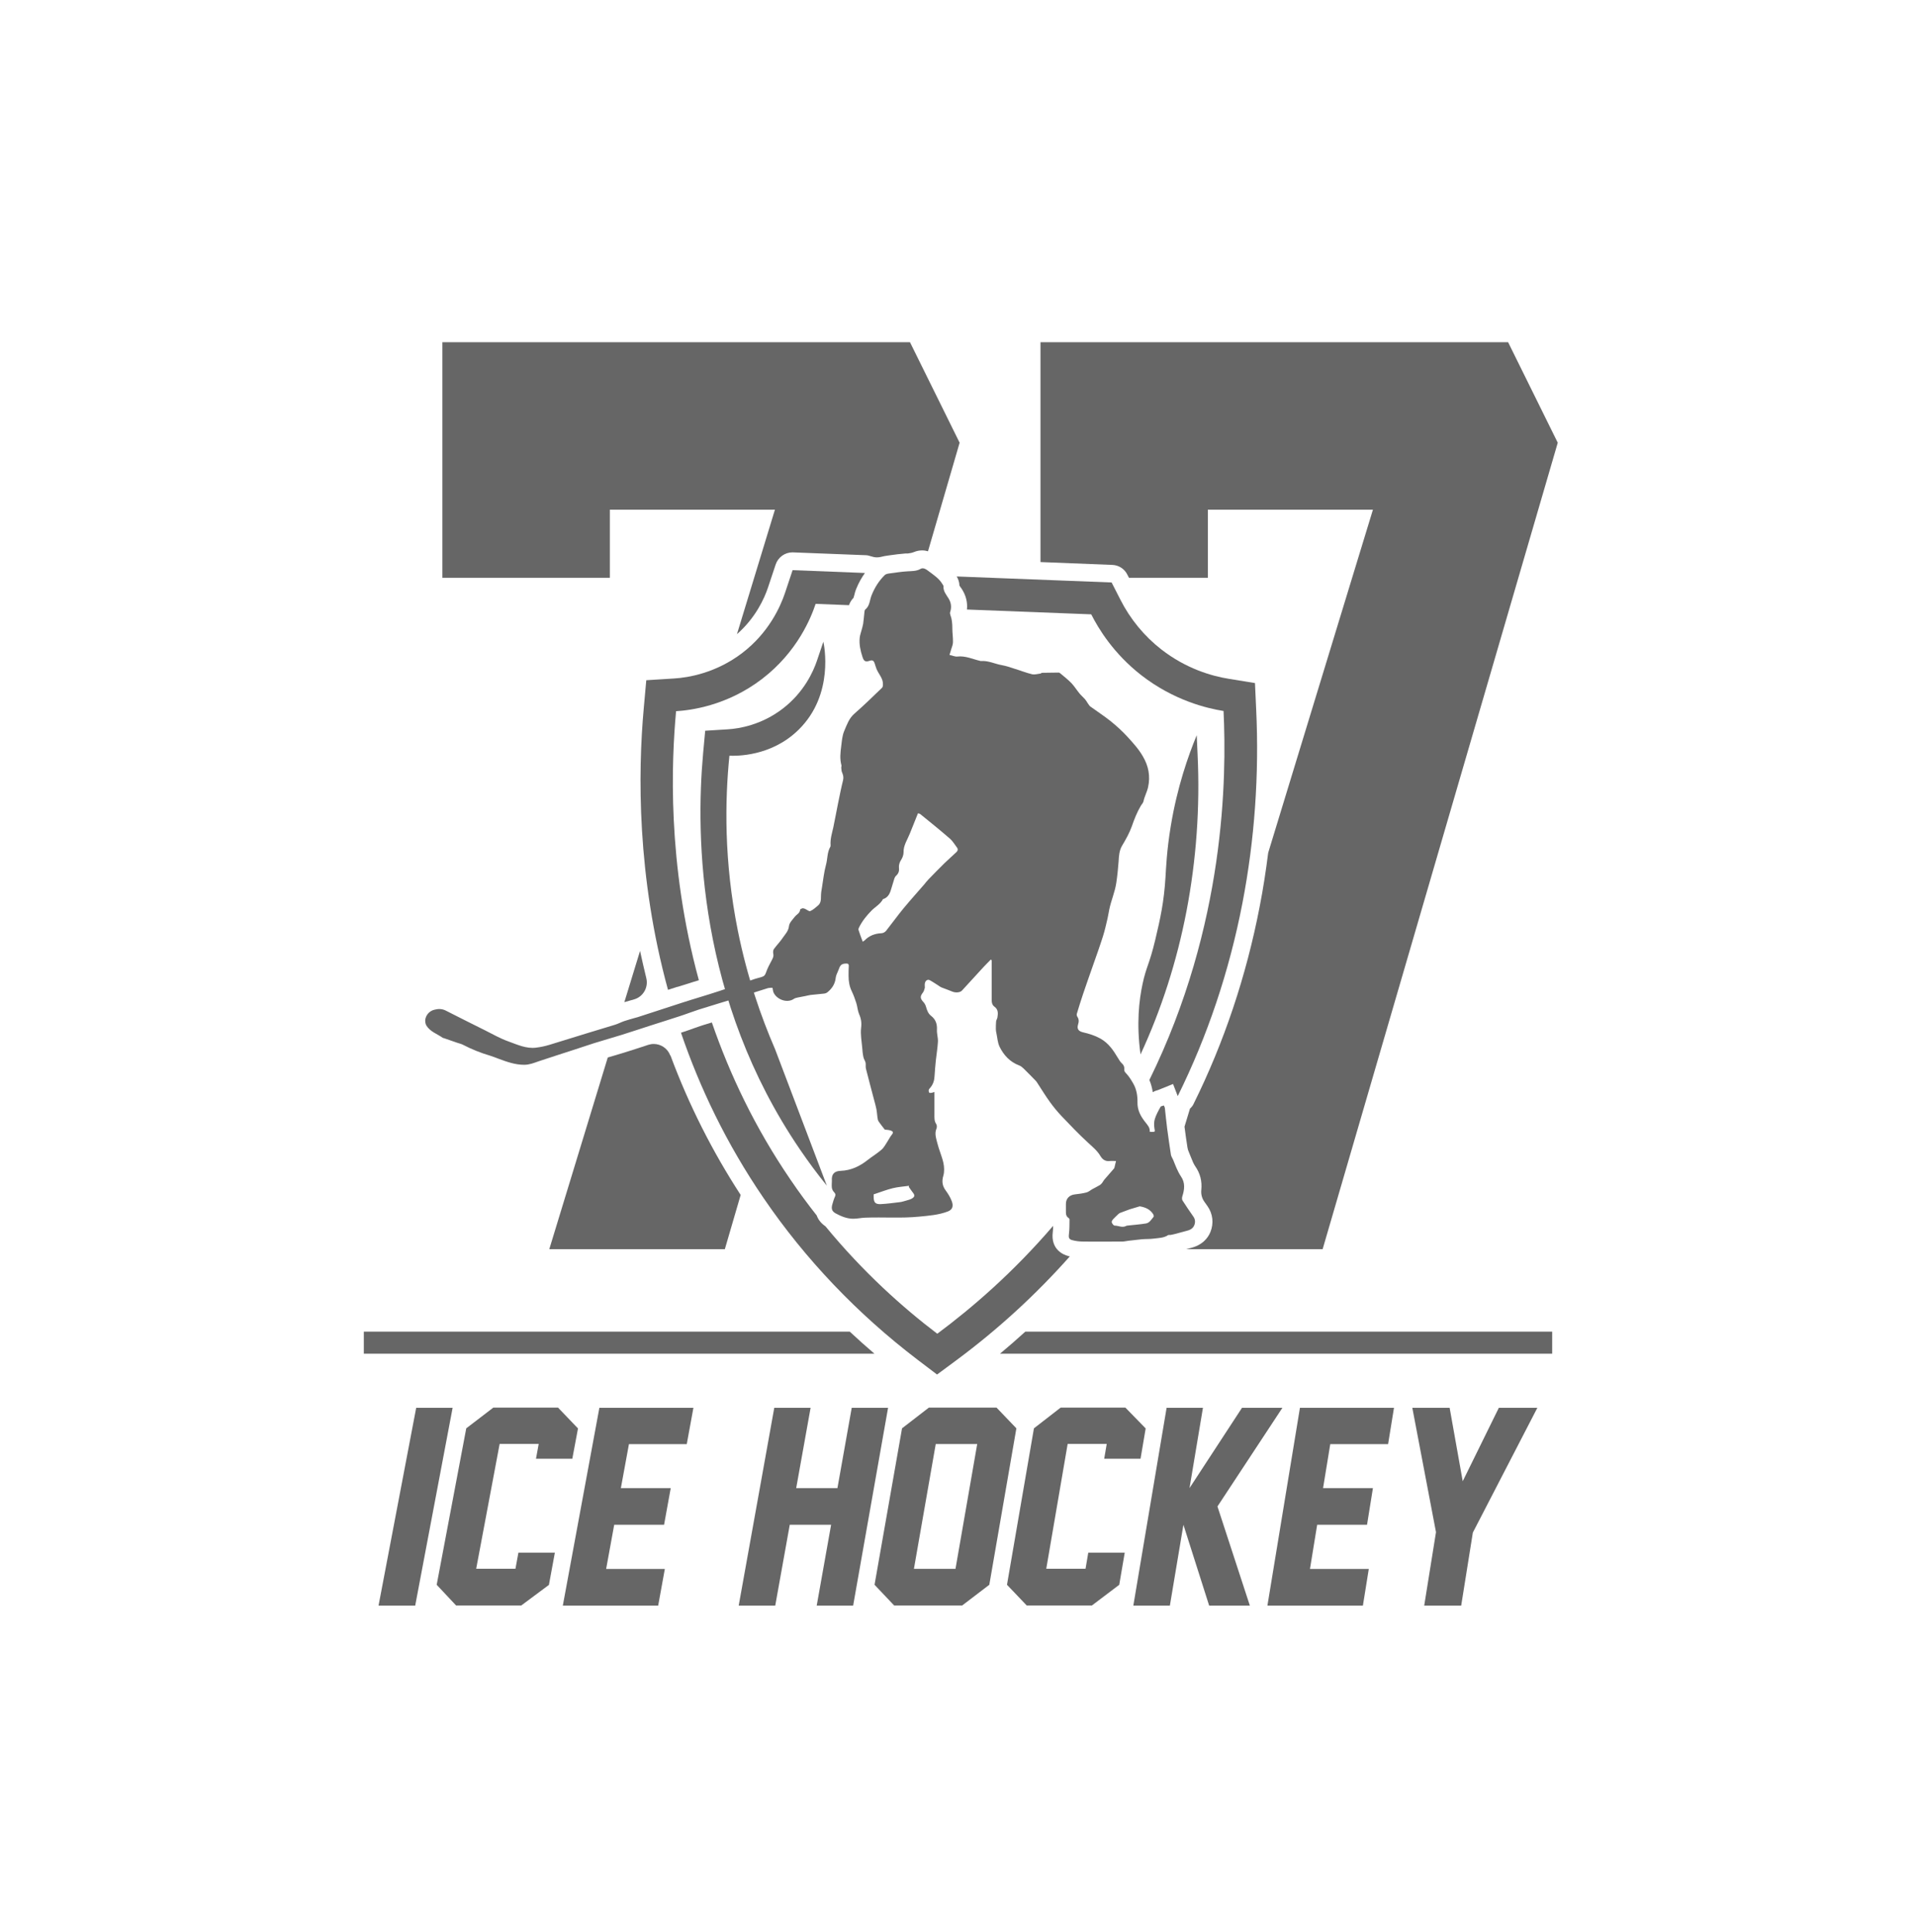 <svg width="120" height="121" viewBox="0 0 120 121" fill="none" xmlns="http://www.w3.org/2000/svg">
<path d="M39.281 62.722L39.459 62.667C39.459 62.667 39.527 62.647 39.554 62.64C39.582 62.64 39.609 62.626 39.636 62.619L39.746 62.585C40.299 62.408 40.62 61.827 40.477 61.26C40.334 60.686 40.211 60.118 40.087 59.558L39.103 62.77C39.158 62.756 39.213 62.736 39.267 62.722H39.281Z" fill="#666666"/>
<path d="M38.195 31.924H48.534L46.156 39.721C47.331 38.689 47.871 37.48 48.096 36.81L48.581 35.355C48.732 34.904 49.155 34.596 49.634 34.596L54.212 34.774C54.315 34.774 54.431 34.801 54.547 34.842C54.67 34.883 54.793 34.91 54.923 34.91C55.025 34.91 55.128 34.897 55.223 34.869C55.353 34.835 55.463 34.815 55.538 34.808L55.674 34.787C56.002 34.74 56.365 34.692 56.727 34.664H56.87C57 34.651 57.13 34.623 57.246 34.576C57.41 34.507 57.581 34.473 57.759 34.473C57.882 34.473 57.998 34.494 58.121 34.528L60.102 27.729L56.993 21.435H27.706V36.188H38.195V31.924Z" fill="#666666"/>
<path d="M41.98 66.112C41.816 65.667 41.393 65.387 40.942 65.387C40.826 65.387 40.709 65.408 40.6 65.442L40.375 65.517C39.992 65.64 39.609 65.77 39.227 65.886C38.933 65.975 38.639 66.064 38.345 66.153C38.249 66.18 38.161 66.207 38.065 66.234L34.402 78.241H45.397L46.388 74.844C44.625 72.132 43.142 69.207 41.994 66.112H41.98Z" fill="#666666"/>
<path d="M94.454 21.435H65.166V35.204L69.662 35.382C70.066 35.396 70.428 35.628 70.605 35.99L70.708 36.188H75.648V31.924H85.987L79.427 53.415C79.284 54.543 79.113 55.67 78.894 56.784C78.054 61.137 76.66 65.298 74.746 69.159C74.698 69.262 74.623 69.35 74.528 69.439L74.186 70.567C74.241 71.004 74.302 71.435 74.371 71.872C74.384 71.974 74.418 72.07 74.459 72.159L74.555 72.398C74.685 72.733 74.76 72.904 74.862 73.054C75.17 73.498 75.293 73.983 75.238 74.537C75.211 74.797 75.279 75.056 75.43 75.268C75.491 75.357 75.559 75.453 75.628 75.548C75.963 76.027 76.031 76.628 75.805 77.175C75.655 77.537 75.307 78.001 74.521 78.179C74.446 78.2 74.364 78.22 74.288 78.241H82.837L97.563 27.729L94.454 21.435Z" fill="#666666"/>
<path d="M42.411 61.82C42.76 61.711 43.108 61.602 43.456 61.492C43.559 61.458 43.668 61.424 43.771 61.397C41.762 54.037 42.062 47.614 42.343 44.545C43.211 44.491 45.5 44.224 47.721 42.53C49.962 40.815 50.809 38.648 51.083 37.822C51.779 37.849 52.477 37.876 53.173 37.904C53.235 37.726 53.331 37.569 53.461 37.439C53.461 37.405 53.481 37.357 53.495 37.316C53.522 37.193 53.563 37.036 53.631 36.872C53.775 36.51 53.959 36.188 54.171 35.888L49.641 35.71L49.156 37.166C48.868 38.013 48.144 39.632 46.49 40.897C44.844 42.154 43.115 42.441 42.227 42.495L40.477 42.605L40.32 44.347C39.951 48.413 39.889 54.884 41.837 61.998C42.035 61.936 42.227 61.868 42.425 61.806L42.411 61.82Z" fill="#666666"/>
<path d="M78.675 44.443L78.6 42.783L76.96 42.516C75.888 42.345 74.282 41.881 72.737 40.678C71.671 39.851 70.783 38.771 70.168 37.555L69.621 36.482L59.918 36.106C59.993 36.229 60.082 36.421 60.089 36.674C60.109 36.701 60.137 36.742 60.157 36.776C60.184 36.817 60.212 36.858 60.239 36.892C60.499 37.295 60.608 37.733 60.56 38.177C63.157 38.279 65.747 38.382 68.344 38.478C68.801 39.38 69.737 40.931 71.48 42.291C73.53 43.883 75.607 44.368 76.632 44.532C76.824 48.659 76.762 57.925 71.986 67.642C72.088 67.881 72.156 68.134 72.198 68.408C72.341 68.326 72.471 68.285 72.539 68.271L73.469 67.895L73.762 68.654C75.628 64.882 76.988 60.836 77.814 56.565C78.58 52.595 78.867 48.516 78.675 44.436V44.443Z" fill="#666666"/>
<path d="M66.888 78.664C66.628 78.596 65.788 78.282 65.938 77.147C65.952 77.038 65.959 76.908 65.959 76.778C63.451 79.703 60.882 81.917 58.702 83.537C56.535 81.89 54.062 79.683 51.697 76.806C51.431 76.628 51.246 76.396 51.151 76.129C50.597 75.425 50.051 74.687 49.518 73.901C47.276 70.621 45.698 67.273 44.584 64.041C44.413 64.096 44.236 64.144 44.065 64.198C43.867 64.26 43.661 64.335 43.443 64.41C43.252 64.478 43.067 64.547 42.876 64.608C42.8 64.635 42.725 64.656 42.65 64.683C43.819 68.107 45.486 71.619 47.83 75.049C50.447 78.883 53.693 82.286 57.465 85.163L58.688 86.092L59.925 85.177C62.528 83.243 64.893 81.07 67.004 78.692C66.963 78.685 66.922 78.678 66.888 78.664Z" fill="#666666"/>
<path d="M48.52 65.66C47.673 63.699 46.805 61.232 46.217 58.321C45.329 53.927 45.404 50.108 45.684 47.333C46.067 47.347 48.294 47.408 50.023 45.7C52.265 43.493 51.609 40.384 51.568 40.192L51.171 41.368C50.939 42.058 50.358 43.363 49.019 44.388C47.693 45.406 46.292 45.639 45.575 45.68L44.167 45.768L44.037 47.176C43.559 52.424 43.716 62.626 50.105 72.001C50.632 72.774 51.192 73.532 51.786 74.263C50.7 71.393 49.606 68.523 48.52 65.653V65.66Z" fill="#666666"/>
<path d="M75.006 47.258L74.951 46.049C74.418 47.34 73.728 49.295 73.325 51.748C73.072 53.272 73.031 54.379 72.997 54.919C72.901 56.511 72.669 57.536 72.355 58.861C71.979 60.433 71.794 60.529 71.562 61.615C71.343 62.627 71.165 64.109 71.432 66.043C72.737 63.228 73.701 60.228 74.309 57.078C74.924 53.866 75.163 50.566 75.006 47.272V47.258Z" fill="#666666"/>
<path d="M71.979 70.881C72.04 70.881 72.074 70.895 72.115 70.895C72.361 70.895 72.341 70.895 72.3 70.656C72.273 70.471 72.273 70.259 72.327 70.088C72.409 69.822 72.546 69.576 72.683 69.33C72.71 69.275 72.819 69.268 72.894 69.241C72.915 69.296 72.949 69.344 72.956 69.405C73.004 69.829 73.045 70.259 73.099 70.683C73.175 71.236 73.25 71.783 73.338 72.337C73.359 72.446 73.434 72.541 73.475 72.644C73.619 72.999 73.749 73.362 73.967 73.689C74.241 74.086 74.186 74.51 74.049 74.933C74.022 75.015 74.022 75.131 74.063 75.193C74.282 75.534 74.507 75.869 74.739 76.197C74.869 76.375 74.869 76.573 74.794 76.751C74.705 76.956 74.514 77.052 74.295 77.099C74.077 77.147 73.858 77.222 73.639 77.277C73.53 77.304 73.414 77.332 73.298 77.352C73.25 77.359 73.188 77.338 73.147 77.366C72.881 77.543 72.566 77.537 72.266 77.578C72.02 77.612 71.767 77.598 71.514 77.619C71.234 77.646 70.947 77.68 70.667 77.714C70.544 77.728 70.421 77.762 70.298 77.762C69.478 77.762 68.665 77.776 67.845 77.762C67.612 77.762 67.373 77.735 67.148 77.673C66.936 77.619 66.922 77.496 66.949 77.277C66.99 76.983 66.977 76.676 66.984 76.382C66.984 76.348 66.956 76.307 66.929 76.286C66.751 76.177 66.758 76.013 66.758 75.835V75.405C66.758 75.07 66.977 74.851 67.312 74.81C67.558 74.783 67.81 74.749 68.05 74.687C68.173 74.653 68.282 74.557 68.398 74.489C68.562 74.4 68.726 74.318 68.89 74.222C68.945 74.188 68.993 74.134 69.034 74.079C69.081 74.024 69.109 73.949 69.157 73.894C69.355 73.669 69.553 73.444 69.751 73.211C69.772 73.191 69.792 73.163 69.799 73.129C69.833 72.993 69.86 72.863 69.895 72.719C69.772 72.719 69.635 72.706 69.498 72.719C69.225 72.753 69.047 72.617 68.924 72.412C68.726 72.07 68.425 71.831 68.138 71.564C67.564 71.038 67.025 70.471 66.485 69.904C66.225 69.63 65.986 69.337 65.767 69.036C65.487 68.653 65.241 68.243 64.981 67.847C64.947 67.792 64.913 67.738 64.872 67.697C64.619 67.437 64.366 67.177 64.107 66.924C64.025 66.849 63.936 66.767 63.833 66.733C63.253 66.514 62.863 66.091 62.603 65.558C62.48 65.305 62.467 64.998 62.405 64.71C62.385 64.629 62.371 64.54 62.371 64.451C62.371 64.3 62.371 64.143 62.385 63.993C62.385 63.911 62.446 63.829 62.467 63.74C62.508 63.487 62.535 63.241 62.289 63.057C62.146 62.954 62.105 62.804 62.111 62.626V60.139C62.111 60.139 62.07 60.112 62.05 60.105C61.9 60.262 61.742 60.412 61.592 60.576C61.141 61.068 60.697 61.56 60.246 62.045C60.123 62.175 59.843 62.189 59.645 62.107C59.419 62.011 59.194 61.936 58.968 61.847C58.9 61.82 58.838 61.772 58.777 61.731C58.592 61.615 58.415 61.492 58.223 61.389C58.093 61.321 57.943 61.431 57.923 61.601C57.909 61.69 57.923 61.779 57.923 61.861C57.895 61.964 57.868 62.08 57.806 62.162C57.615 62.408 57.622 62.531 57.834 62.763C57.909 62.845 57.97 62.954 57.998 63.064C58.059 63.276 58.128 63.48 58.312 63.624C58.599 63.843 58.702 64.136 58.681 64.499C58.667 64.745 58.756 64.998 58.743 65.243C58.722 65.633 58.654 66.022 58.613 66.412C58.579 66.74 58.551 67.068 58.531 67.403C58.517 67.676 58.442 67.915 58.264 68.127C58.23 68.168 58.182 68.216 58.169 68.264C58.155 68.319 58.169 68.394 58.196 68.435C58.216 68.462 58.292 68.455 58.339 68.448C58.394 68.442 58.442 68.421 58.524 68.394V69.774C58.524 69.993 58.503 70.211 58.64 70.409C58.681 70.478 58.688 70.608 58.654 70.683C58.517 70.997 58.633 71.298 58.702 71.585C58.804 72.008 58.989 72.405 59.084 72.829C59.139 73.081 59.153 73.382 59.084 73.628C58.975 73.99 59.016 74.277 59.235 74.571C59.385 74.776 59.522 75.001 59.61 75.234C59.713 75.514 59.686 75.76 59.351 75.883C58.77 76.102 58.169 76.143 57.554 76.204C56.44 76.314 55.319 76.225 54.205 76.266C53.952 76.272 53.7 76.334 53.44 76.334C53.044 76.334 52.681 76.184 52.34 75.999C52.101 75.869 52.053 75.705 52.128 75.439C52.176 75.268 52.224 75.097 52.299 74.94C52.353 74.817 52.312 74.749 52.23 74.66C52.162 74.591 52.114 74.489 52.101 74.393C52.08 74.25 52.101 74.106 52.101 73.963C52.066 73.525 52.265 73.348 52.654 73.334C53.317 73.307 53.857 73.04 54.356 72.644C54.636 72.425 54.943 72.241 55.21 72.008C55.374 71.865 55.476 71.653 55.599 71.469C55.681 71.346 55.743 71.209 55.832 71.1C55.968 70.936 55.961 70.861 55.75 70.799C55.633 70.765 55.504 70.765 55.415 70.751C55.299 70.601 55.196 70.478 55.1 70.341C55.053 70.273 54.991 70.198 54.977 70.116C54.936 69.904 54.93 69.678 54.889 69.466C54.854 69.275 54.793 69.084 54.745 68.892C54.574 68.237 54.397 67.587 54.233 66.931C54.205 66.815 54.233 66.678 54.212 66.562C54.185 66.439 54.096 66.33 54.075 66.207C54.034 66.016 54.014 65.811 54 65.612C53.966 65.203 53.884 64.786 53.932 64.382C53.973 64.055 53.932 63.795 53.802 63.508C53.713 63.289 53.7 63.043 53.631 62.825C53.549 62.572 53.46 62.319 53.344 62.08C53.194 61.772 53.146 61.451 53.146 61.116C53.146 60.911 53.146 60.699 53.16 60.494C53.16 60.392 53.126 60.351 53.016 60.351C52.736 60.351 52.627 60.426 52.538 60.699C52.497 60.816 52.435 60.925 52.394 61.041C52.367 61.109 52.347 61.184 52.34 61.253C52.299 61.636 52.101 61.929 51.807 62.162C51.759 62.196 51.691 62.223 51.636 62.23C51.342 62.264 51.055 62.285 50.761 62.319C50.652 62.333 50.543 62.367 50.433 62.387C50.283 62.414 50.126 62.442 49.975 62.476C49.893 62.496 49.798 62.51 49.729 62.558C49.292 62.865 48.622 62.592 48.438 62.141C48.411 62.066 48.404 61.984 48.383 61.868C48.294 61.868 48.192 61.868 48.103 61.888C47.481 62.08 46.859 62.285 46.238 62.476C45.411 62.729 44.584 62.975 43.764 63.234C43.361 63.364 42.964 63.522 42.561 63.651C41.939 63.856 41.318 64.048 40.703 64.246C40.101 64.437 39.507 64.642 38.905 64.827C38.338 65.004 37.764 65.162 37.204 65.339C36.753 65.483 36.302 65.64 35.851 65.783C35.147 66.016 34.436 66.234 33.733 66.474C33.439 66.576 33.159 66.692 32.831 66.692C32.263 66.692 31.751 66.508 31.232 66.316C31.047 66.248 30.869 66.173 30.685 66.118C30.104 65.947 29.544 65.722 29.004 65.442C28.888 65.38 28.758 65.353 28.635 65.312C28.355 65.216 28.075 65.114 27.788 65.018C27.767 65.018 27.747 65.018 27.733 65.004C27.384 64.758 26.947 64.622 26.708 64.239C26.633 64.123 26.612 63.931 26.646 63.802C26.715 63.528 26.913 63.323 27.186 63.248C27.425 63.18 27.678 63.173 27.917 63.296C28.737 63.713 29.564 64.13 30.391 64.54C30.869 64.779 31.341 65.052 31.847 65.23C32.4 65.428 32.954 65.695 33.569 65.619C33.856 65.585 34.136 65.524 34.409 65.442C35.222 65.196 36.035 64.936 36.849 64.69C37.402 64.519 37.962 64.355 38.516 64.184C38.714 64.123 38.905 64.02 39.104 63.952C39.329 63.877 39.561 63.815 39.794 63.747C39.835 63.733 39.883 63.727 39.924 63.713C40.86 63.405 41.803 63.098 42.739 62.797C43.518 62.544 44.311 62.319 45.09 62.059C45.821 61.82 46.545 61.56 47.276 61.314C47.427 61.267 47.577 61.225 47.727 61.184C47.864 61.144 47.925 61.062 47.973 60.918C48.069 60.638 48.212 60.371 48.356 60.105C48.417 59.982 48.465 59.879 48.431 59.736C48.411 59.647 48.417 59.517 48.465 59.449C48.636 59.21 48.855 58.991 49.019 58.745C49.176 58.513 49.381 58.321 49.415 58C49.436 57.795 49.641 57.597 49.784 57.413C49.9 57.269 50.092 57.201 50.112 56.982C50.112 56.941 50.215 56.9 50.269 56.886C50.317 56.886 50.379 56.907 50.426 56.927C50.536 56.975 50.672 57.098 50.748 57.064C50.925 56.989 51.076 56.845 51.226 56.722C51.41 56.572 51.417 56.36 51.417 56.142C51.417 55.943 51.451 55.745 51.486 55.547C51.561 55.082 51.609 54.618 51.732 54.167C51.834 53.798 51.8 53.395 51.998 53.046C52.019 53.019 52.019 52.971 52.019 52.937C51.991 52.554 52.107 52.192 52.189 51.83C52.292 51.338 52.381 50.839 52.483 50.34C52.586 49.841 52.681 49.349 52.804 48.857C52.845 48.673 52.804 48.529 52.736 48.372C52.695 48.283 52.702 48.174 52.688 48.071C52.688 48.03 52.709 47.983 52.702 47.941C52.586 47.532 52.634 47.135 52.688 46.718C52.729 46.39 52.75 46.069 52.88 45.769C53.044 45.386 53.173 44.996 53.508 44.703C54.103 44.183 54.67 43.63 55.237 43.083C55.285 43.042 55.299 42.946 55.299 42.878C55.319 42.489 55.025 42.222 54.895 41.894C54.848 41.771 54.813 41.648 54.772 41.525C54.725 41.388 54.643 41.327 54.485 41.382C54.198 41.477 54.103 41.422 54.014 41.136C53.891 40.753 53.802 40.363 53.843 39.953C53.857 39.782 53.925 39.618 53.966 39.448C54 39.318 54.041 39.188 54.062 39.058C54.096 38.805 54.116 38.553 54.144 38.3C54.144 38.259 54.164 38.204 54.192 38.177C54.485 37.944 54.465 37.575 54.595 37.268C54.786 36.796 55.053 36.366 55.422 36.011C55.49 35.949 55.613 35.928 55.715 35.915C56.084 35.867 56.453 35.806 56.822 35.785C57.109 35.764 57.39 35.785 57.663 35.628C57.827 35.532 58.018 35.662 58.175 35.785C58.483 36.017 58.811 36.229 59.016 36.571C59.043 36.619 59.091 36.673 59.091 36.721C59.071 37.022 59.255 37.234 59.399 37.466C59.576 37.746 59.61 38.033 59.508 38.341C59.487 38.395 59.508 38.464 59.522 38.518C59.624 38.785 59.645 39.065 59.645 39.352C59.645 39.639 59.692 39.926 59.686 40.213C59.686 40.37 59.617 40.527 59.569 40.684C59.542 40.794 59.501 40.903 59.467 41.019C59.651 41.06 59.809 41.136 59.952 41.122C60.471 41.06 60.936 41.293 61.421 41.402H61.442C61.9 41.368 62.316 41.587 62.754 41.662C63.02 41.709 63.287 41.805 63.546 41.887C63.909 41.996 64.264 42.14 64.633 42.229C64.797 42.27 64.981 42.208 65.159 42.188C65.193 42.188 65.227 42.14 65.262 42.14C65.61 42.14 65.959 42.126 66.307 42.126C66.348 42.126 66.389 42.16 66.423 42.188C66.656 42.386 66.902 42.577 67.113 42.796C67.298 42.994 67.441 43.233 67.619 43.445C67.722 43.568 67.845 43.671 67.954 43.794C68.015 43.862 68.063 43.951 68.118 44.033C68.173 44.108 68.22 44.197 68.289 44.252C68.712 44.559 69.157 44.846 69.567 45.174C69.929 45.468 70.284 45.789 70.598 46.131C70.954 46.52 71.323 46.923 71.582 47.381C71.924 47.962 72.061 48.604 71.904 49.308C71.835 49.616 71.678 49.889 71.617 50.19C71.596 50.292 71.5 50.381 71.446 50.477C71.213 50.873 71.043 51.303 70.892 51.741C70.742 52.164 70.516 52.568 70.284 52.957C70.093 53.272 70.079 53.613 70.059 53.948C70.024 54.399 69.983 54.843 69.915 55.287C69.833 55.861 69.594 56.388 69.478 56.948C69.437 57.139 69.409 57.331 69.368 57.515C69.28 57.891 69.198 58.267 69.081 58.636C68.876 59.285 68.644 59.927 68.419 60.569C68.22 61.137 68.022 61.697 67.831 62.264C67.694 62.674 67.564 63.084 67.441 63.501C67.428 63.549 67.441 63.631 67.469 63.672C67.578 63.829 67.578 63.986 67.523 64.157C67.435 64.437 67.537 64.588 67.824 64.656C68.207 64.745 68.569 64.854 68.924 65.052C69.43 65.339 69.731 65.783 70.011 66.255C70.086 66.378 70.161 66.508 70.264 66.603C70.38 66.706 70.428 66.822 70.414 66.966C70.4 67.109 70.482 67.177 70.571 67.273C70.735 67.457 70.865 67.669 70.988 67.888C71.186 68.243 71.248 68.64 71.241 69.029C71.227 69.528 71.439 69.918 71.733 70.287C71.869 70.464 72.04 70.628 72.006 70.901V70.881H71.979ZM54.028 58.984C54.028 58.984 54.116 58.936 54.157 58.895C54.444 58.602 54.793 58.472 55.203 58.451C55.305 58.451 55.428 58.383 55.49 58.308C55.859 57.843 56.207 57.358 56.583 56.9C57.007 56.388 57.451 55.895 57.882 55.397C57.97 55.294 58.052 55.178 58.148 55.082C58.476 54.748 58.804 54.406 59.139 54.078C59.385 53.839 59.645 53.613 59.897 53.374C59.979 53.299 60.02 53.196 59.938 53.087C59.795 52.903 59.672 52.684 59.501 52.533C58.893 52.007 58.264 51.495 57.636 50.989C57.588 50.955 57.519 50.948 57.492 50.941C57.314 51.386 57.144 51.802 56.98 52.219C56.829 52.602 56.576 52.95 56.59 53.395C56.59 53.538 56.529 53.709 56.453 53.832C56.337 54.003 56.283 54.18 56.303 54.379C56.324 54.563 56.269 54.72 56.125 54.85C56.078 54.891 56.037 54.959 56.016 55.021C55.955 55.212 55.9 55.41 55.838 55.608C55.75 55.916 55.654 56.21 55.299 56.319C55.135 56.633 54.827 56.791 54.588 57.03C54.28 57.344 54 57.686 53.802 58.089C53.782 58.137 53.754 58.198 53.768 58.239C53.843 58.478 53.932 58.718 54.034 58.984H54.028ZM71.364 75.562C71.186 75.617 70.967 75.678 70.749 75.746C70.551 75.815 70.352 75.89 70.161 75.965C70.113 75.986 70.072 76.013 70.038 76.047C69.929 76.15 69.819 76.252 69.717 76.361C69.669 76.416 69.608 76.512 69.628 76.559C69.655 76.641 69.744 76.764 69.813 76.764C70.052 76.764 70.284 76.915 70.53 76.785C70.564 76.764 70.612 76.764 70.66 76.758C71.036 76.717 71.412 76.689 71.781 76.628C72.006 76.587 72.115 76.368 72.252 76.211C72.273 76.184 72.252 76.088 72.218 76.04C72.033 75.753 71.753 75.617 71.371 75.555H71.364V75.562ZM54.718 74.79V74.967C54.718 75.309 54.82 75.432 55.162 75.418C55.558 75.398 55.955 75.343 56.351 75.295C56.488 75.282 56.617 75.234 56.747 75.2C56.877 75.159 57.014 75.131 57.123 75.063C57.301 74.954 57.301 74.851 57.171 74.694C57.082 74.578 57 74.455 56.918 74.339C56.918 74.318 56.932 74.291 56.939 74.27C56.597 74.318 56.248 74.339 55.914 74.421C55.524 74.516 55.148 74.667 54.731 74.803L54.718 74.79Z" fill="#666666"/>
<path d="M26.004 100.565H23.708L26.066 88.176H28.348L26.004 100.565Z" fill="#666666"/>
<path d="M34.389 99.26L32.646 100.558H28.567L27.35 99.26L29.202 89.461L30.897 88.163H34.949L36.2 89.468L35.844 91.367H33.569L33.739 90.438H31.293L29.824 98.255H32.284L32.468 97.251H34.751L34.382 99.253L34.389 99.26Z" fill="#666666"/>
<path d="M41.222 100.565H35.25L37.539 88.176H43.429L43.012 90.452H39.391L38.885 93.206H42.008L41.591 95.502H38.468L37.963 98.269H41.639L41.222 100.565Z" fill="#666666"/>
<path d="M53.44 100.565H51.151L52.053 95.502H49.463L48.554 100.565H46.265L48.493 88.176H50.768L49.866 93.206H52.449L53.344 88.176H55.62L53.433 100.565H53.44Z" fill="#666666"/>
<path d="M61.961 99.26L60.26 100.558H56.003L54.773 99.26L56.495 89.461L58.176 88.163H62.412L63.656 89.461L61.961 99.26ZM59.843 98.262L61.203 90.445H58.606L57.239 98.262H59.85H59.843Z" fill="#666666"/>
<path d="M70.1 99.26L68.385 100.558H64.305L63.068 99.26L64.756 89.461L66.43 88.163H70.483L71.754 89.468L71.432 91.367H69.157L69.314 90.438H66.868L65.528 98.255H67.988L68.159 97.251H70.442L70.1 99.253V99.26Z" fill="#666666"/>
<path d="M80.322 88.169L76.25 94.354L78.279 100.565H75.73L74.118 95.502L73.27 100.565H70.981L73.065 88.176H75.341L74.5 93.206L77.787 88.176H80.322V88.169Z" fill="#666666"/>
<path d="M85.352 100.565H79.379L81.416 88.176H87.306L86.937 90.452H83.315L82.864 93.206H85.987L85.618 95.502H82.495L82.044 98.269H85.728L85.359 100.565H85.352Z" fill="#666666"/>
<path d="M92.247 95.98L91.515 100.565H89.199L89.937 95.966L88.454 88.176H90.791L91.611 92.775L93.873 88.176H96.285L92.247 95.987V95.98Z" fill="#666666"/>
<path d="M64.216 83.406C63.697 83.878 63.171 84.336 62.631 84.787H97.214V83.406H64.216Z" fill="#666666"/>
<path d="M53.215 83.406H22.786V84.787H54.766C54.239 84.336 53.727 83.878 53.221 83.406H53.215Z" fill="#666666"/>
</svg>
